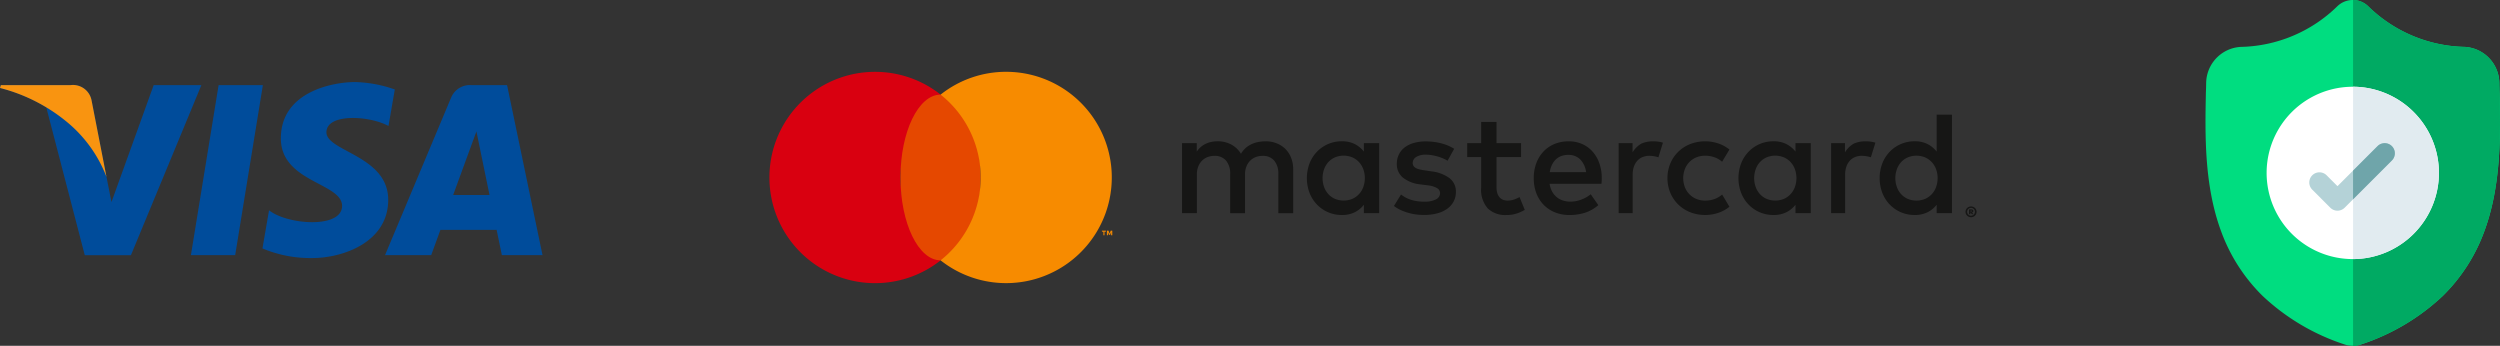 <svg xmlns="http://www.w3.org/2000/svg" width="243.708" height="33.711" viewBox="0 0 243.708 33.711">
  <rect x="0" y="0" width="243.708" height="33.711" fill="#333333" stroke="none"/>
  <g id="icon-ssl" transform="translate(-1251 -5967)">
    <g id="Group_2111" data-name="Group 2111" transform="translate(1240.484 5661.368)">
      <path id="Path_12406" data-name="Path 12406" d="M98.3,322.934a10.28,10.28,0,0,1,3.912-8.077,10.3,10.3,0,1,0,0,16.155A10.28,10.28,0,0,1,98.3,322.934Z" fill="#d90010"/>
      <ellipse id="Ellipse_75" data-name="Ellipse 75" cx="3.912" cy="8.077" rx="3.912" ry="8.077" transform="translate(98.296 314.856)" fill="#e54800"/>
      <g id="Group_2109" data-name="Group 2109" transform="translate(125.741 316.81)">
        <path id="Path_12407" data-name="Path 12407" d="M240.868,337.857a2.526,2.526,0,0,0-.852-.559,2.85,2.85,0,0,0-1.08-.2,4.078,4.078,0,0,0-.645.053,2.83,2.83,0,0,0-.655.189,2.48,2.48,0,0,0-.611.374,2.244,2.244,0,0,0-.5.6,2.458,2.458,0,0,0-.935-.894,2.755,2.755,0,0,0-1.349-.324,3.163,3.163,0,0,0-.528.046,2.444,2.444,0,0,0-.541.16,2.147,2.147,0,0,0-.959.806v-.834h-1.435V344.1h1.449V340.32a2.036,2.036,0,0,1,.138-.773,1.669,1.669,0,0,1,.369-.567,1.54,1.54,0,0,1,.541-.346,1.856,1.856,0,0,1,.662-.117,1.425,1.425,0,0,1,1.135.463,1.959,1.959,0,0,1,.4,1.326v3.8h1.449V340.32a2.036,2.036,0,0,1,.138-.773,1.664,1.664,0,0,1,.369-.567,1.54,1.54,0,0,1,.541-.346,1.853,1.853,0,0,1,.662-.117,1.425,1.425,0,0,1,1.135.463,1.958,1.958,0,0,1,.4,1.326v3.8h1.449v-4.291a2.967,2.967,0,0,0-.2-1.1A2.5,2.5,0,0,0,240.868,337.857Z" transform="translate(-230.776 -334.501)" fill="#161615"/>
        <path id="Path_12408" data-name="Path 12408" d="M280.289,338.1a2.675,2.675,0,0,0-.884-.73,2.7,2.7,0,0,0-1.261-.274,3.328,3.328,0,0,0-2.423,1.012,3.454,3.454,0,0,0-.727,1.137,4.083,4.083,0,0,0,0,2.887,3.45,3.45,0,0,0,.727,1.137,3.328,3.328,0,0,0,2.423,1.012,2.731,2.731,0,0,0,1.261-.271,2.635,2.635,0,0,0,.884-.727v.819h1.49v-6.828h-1.49Zm-.057,3.457a2.074,2.074,0,0,1-.421.691,1.948,1.948,0,0,1-.649.46,2.217,2.217,0,0,1-1.707-.007,1.923,1.923,0,0,1-.645-.47,2.083,2.083,0,0,1-.406-.695,2.594,2.594,0,0,1,0-1.7,2.083,2.083,0,0,1,.406-.695,1.923,1.923,0,0,1,.645-.47,2.214,2.214,0,0,1,1.707-.007,1.955,1.955,0,0,1,.649.46,2.078,2.078,0,0,1,.421.691,2.6,2.6,0,0,1,0,1.739Z" transform="translate(-262.558 -334.501)" fill="#161615"/>
        <path id="Path_12409" data-name="Path 12409" d="M310.786,340.7a3.684,3.684,0,0,0-1.746-.652l-.706-.107q-.235-.036-.442-.082a1.443,1.443,0,0,1-.356-.125.683.683,0,0,1-.239-.2.49.49,0,0,1-.089-.3.679.679,0,0,1,.339-.588,1.711,1.711,0,0,1,.951-.225,3.489,3.489,0,0,1,.631.057,5.183,5.183,0,0,1,.588.143,4.259,4.259,0,0,1,.506.189,4.137,4.137,0,0,1,.385.2l.642-1.162a4.392,4.392,0,0,0-1.247-.531,5.9,5.9,0,0,0-1.518-.189,4.161,4.161,0,0,0-1.176.153,2.693,2.693,0,0,0-.887.435,1.893,1.893,0,0,0-.563.688,2.068,2.068,0,0,0-.2.912,1.683,1.683,0,0,0,.588,1.336,3.283,3.283,0,0,0,1.729.667l.713.092a2.244,2.244,0,0,1,.9.274.561.561,0,0,1,.285.481.681.681,0,0,1-.392.609,2.391,2.391,0,0,1-1.162.225,4.473,4.473,0,0,1-.752-.057,3.772,3.772,0,0,1-.606-.153,2.953,2.953,0,0,1-.492-.221,3.627,3.627,0,0,1-.4-.267l-.692,1.119a3.669,3.669,0,0,0,.777.449,5.336,5.336,0,0,0,.8.267,5.025,5.025,0,0,0,.741.128q.349.032.613.032a4.84,4.84,0,0,0,1.315-.164,2.954,2.954,0,0,0,.977-.46,2.038,2.038,0,0,0,.606-.706,1.947,1.947,0,0,0,.21-.9A1.631,1.631,0,0,0,310.786,340.7Z" transform="translate(-284.718 -334.52)" fill="#161615"/>
        <path id="Path_12410" data-name="Path 12410" d="M360.325,338.092a2.922,2.922,0,0,0-1.019-.734A3.23,3.23,0,0,0,358,337.1a3.548,3.548,0,0,0-1.379.26,3.105,3.105,0,0,0-1.073.734,3.344,3.344,0,0,0-.7,1.137,4.12,4.12,0,0,0-.249,1.461,4.056,4.056,0,0,0,.256,1.475,3.279,3.279,0,0,0,.72,1.133,3.2,3.2,0,0,0,1.1.727,3.765,3.765,0,0,0,1.411.257,5.047,5.047,0,0,0,1.479-.214,3.717,3.717,0,0,0,1.329-.749l-.741-1.062a3.33,3.33,0,0,1-.944.531,2.981,2.981,0,0,1-1.03.189,2.425,2.425,0,0,1-.7-.1,1.83,1.83,0,0,1-.606-.31,1.867,1.867,0,0,1-.464-.538,2.221,2.221,0,0,1-.264-.791H361.2q.014-.128.021-.271t.007-.285a4.252,4.252,0,0,0-.239-1.457A3.433,3.433,0,0,0,360.325,338.092Zm-4.166,2.013a2.541,2.541,0,0,1,.2-.681,1.83,1.83,0,0,1,.367-.534,1.542,1.542,0,0,1,.534-.346,1.937,1.937,0,0,1,.709-.121,1.586,1.586,0,0,1,1.162.442,2.133,2.133,0,0,1,.57,1.24Z" transform="translate(-320.309 -334.501)" fill="#161615"/>
        <path id="Path_12411" data-name="Path 12411" d="M432.228,338.1a2.672,2.672,0,0,0-.884-.73,2.7,2.7,0,0,0-1.262-.274,3.33,3.33,0,0,0-2.423,1.012,3.452,3.452,0,0,0-.727,1.137,4.078,4.078,0,0,0,0,2.887,3.449,3.449,0,0,0,.727,1.137,3.33,3.33,0,0,0,2.423,1.012,2.732,2.732,0,0,0,1.262-.271,2.631,2.631,0,0,0,.884-.727v.819h1.49v-6.828h-1.49Zm-.057,3.457a2.078,2.078,0,0,1-.421.691,1.949,1.949,0,0,1-.649.46,2.217,2.217,0,0,1-1.707-.007,1.928,1.928,0,0,1-.645-.47,2.082,2.082,0,0,1-.406-.695,2.594,2.594,0,0,1,0-1.7,2.083,2.083,0,0,1,.406-.695,1.928,1.928,0,0,1,.645-.47,2.214,2.214,0,0,1,1.707-.007,1.956,1.956,0,0,1,.649.46,2.082,2.082,0,0,1,.421.691,2.6,2.6,0,0,1,0,1.739Z" transform="translate(-372.423 -334.501)" fill="#161615"/>
        <path id="Path_12412" data-name="Path 12412" d="M335.834,337.811a2.007,2.007,0,0,1-.709.135,1.229,1.229,0,0,1-.424-.071.878.878,0,0,1-.342-.225,1.088,1.088,0,0,1-.232-.4,1.762,1.762,0,0,1-.086-.584V333.7h2.393v-1.354h-2.393v-2.067h-1.5v2.067h-1.361V333.7h1.361v3a2.736,2.736,0,0,0,.645,2.007,2.442,2.442,0,0,0,1.807.645,3.219,3.219,0,0,0,1.166-.2,4.91,4.91,0,0,0,.636-.3l-.509-1.248A3.756,3.756,0,0,1,335.834,337.811Z" transform="translate(-303.379 -329.569)" fill="#161615"/>
        <path id="Path_12413" data-name="Path 12413" d="M387.838,337.1a2.732,2.732,0,0,0-1.133.228,2.41,2.41,0,0,0-.848.846v-.9H384.5V344.1h1.367v-3.756a2.317,2.317,0,0,1,.121-.777,1.674,1.674,0,0,1,.335-.577,1.387,1.387,0,0,1,.513-.356,1.734,1.734,0,0,1,.656-.121,2.934,2.934,0,0,1,.584.064,2.441,2.441,0,0,1,.3.081l.441-1.425a2.772,2.772,0,0,0-.366-.091A3.746,3.746,0,0,0,387.838,337.1Z" transform="translate(-341.934 -334.501)" fill="#161615"/>
        <path id="Path_12414" data-name="Path 12414" d="M462.616,337.1a2.734,2.734,0,0,0-1.133.228,2.412,2.412,0,0,0-.848.846v-.9h-1.352V344.1h1.367v-3.756a2.317,2.317,0,0,1,.121-.777,1.674,1.674,0,0,1,.335-.577,1.387,1.387,0,0,1,.513-.356,1.733,1.733,0,0,1,.655-.121,2.936,2.936,0,0,1,.585.064,2.44,2.44,0,0,1,.3.081l.44-1.425a2.77,2.77,0,0,0-.365-.091A3.747,3.747,0,0,0,462.616,337.1Z" transform="translate(-396.005 -334.501)" fill="#161615"/>
        <path id="Path_12415" data-name="Path 12415" d="M481.929,327.719v3.6a2.674,2.674,0,0,0-.884-.731,2.7,2.7,0,0,0-1.262-.274,3.328,3.328,0,0,0-2.423,1.012,3.453,3.453,0,0,0-.727,1.137,4.078,4.078,0,0,0,0,2.887,3.45,3.45,0,0,0,.727,1.137,3.328,3.328,0,0,0,2.423,1.012,2.732,2.732,0,0,0,1.262-.271,2.634,2.634,0,0,0,.884-.727v.819h1.49v-9.6Zm-.057,7.059a2.073,2.073,0,0,1-.421.691,1.948,1.948,0,0,1-.649.46,2.217,2.217,0,0,1-1.707-.007,1.923,1.923,0,0,1-.645-.47,2.083,2.083,0,0,1-.406-.695,2.593,2.593,0,0,1,0-1.7,2.083,2.083,0,0,1,.406-.695,1.923,1.923,0,0,1,.645-.47,2.214,2.214,0,0,1,1.707-.007,1.955,1.955,0,0,1,.649.46,2.078,2.078,0,0,1,.421.691,2.6,2.6,0,0,1,0,1.739Z" transform="translate(-408.361 -327.719)" fill="#161615"/>
        <path id="Path_12416" data-name="Path 12416" d="M403.815,339.111a2.007,2.007,0,0,1,.677-.449,2.219,2.219,0,0,1,.848-.16h0a2.655,2.655,0,0,1,.933.16,2.237,2.237,0,0,1,.723.431l.717-1.193a3.651,3.651,0,0,0-.908-.528,4.047,4.047,0,0,0-2.93,0,3.541,3.541,0,0,0-1.162.755,3.489,3.489,0,0,0-.766,1.137,3.79,3.79,0,0,0,0,2.851,3.489,3.489,0,0,0,.766,1.136,3.536,3.536,0,0,0,1.162.756,4.046,4.046,0,0,0,2.93,0,3.65,3.65,0,0,0,.908-.528L407,342.287a2.242,2.242,0,0,1-.723.431,2.656,2.656,0,0,1-.933.16h0a2.22,2.22,0,0,1-.848-.16,2,2,0,0,1-.677-.449,2.1,2.1,0,0,1-.449-.691,2.483,2.483,0,0,1,0-1.774A2.1,2.1,0,0,1,403.815,339.111Z" transform="translate(-354.346 -334.501)" fill="#161615"/>
      </g>
      <path id="Path_12417" data-name="Path 12417" d="M202.736,369.015v-.352h-.142v-.1h.389v.1h-.142v.352Zm.753,0V368.7l-.1.268h-.111l-.1-.268v.31h-.1v-.448h.151l.111.287.11-.287h.151v.448Z" transform="translate(-84.657 -40.446)" fill="#f78b00"/>
      <g id="Group_2110" data-name="Group 2110" transform="translate(202.12 325.758)">
        <path id="Path_12418" data-name="Path 12418" d="M507.135,360.031a.533.533,0,0,1,.21.041.547.547,0,0,1,.171.113.528.528,0,0,1,.115.166.516.516,0,0,1,0,.407.538.538,0,0,1-.115.168.545.545,0,0,1-.171.113.538.538,0,0,1-.21.041.553.553,0,0,1-.214-.041.538.538,0,0,1-.172-.113.522.522,0,0,1-.114-.168.519.519,0,0,1,0-.407.514.514,0,0,1,.114-.166.541.541,0,0,1,.172-.113A.548.548,0,0,1,507.135,360.031Zm0,.9a.365.365,0,0,0,.147-.03.382.382,0,0,0,.2-.5.37.37,0,0,0-.08-.12.379.379,0,0,0-.12-.081.365.365,0,0,0-.147-.03.383.383,0,0,0-.271.111.364.364,0,0,0-.081.12.391.391,0,0,0,0,.3.374.374,0,0,0,.081.12.38.38,0,0,0,.121.081A.375.375,0,0,0,507.135,360.934Zm.03-.611a.217.217,0,0,1,.145.043.143.143,0,0,1,.05.114.128.128,0,0,1-.036.093.183.183,0,0,1-.1.048l.145.167h-.156l-.13-.162h-.015v.162h-.131v-.464Zm-.1.113v.085h.1a.1.1,0,0,0,.047-.009.034.034,0,0,0,.016-.033.035.035,0,0,0-.016-.033.087.087,0,0,0-.047-.01Z" transform="translate(-506.593 -360.031)" fill="#161615"/>
      </g>
      <path id="Path_12419" data-name="Path 12419" d="M152.183,312.632a10.255,10.255,0,0,0-6.39,2.224,10.3,10.3,0,0,1,0,16.155,10.3,10.3,0,1,0,6.39-18.379Z" transform="translate(-43.585)" fill="#f78b00"/>
    </g>
    <g id="Group_2113" data-name="Group 2113" transform="translate(1085.933 5923.482)">
      <g id="Group_2112" data-name="Group 2112" transform="translate(165.067 51.518)">
        <path id="Path_12420" data-name="Path 12420" d="M211.357,68.762h-4.315l2.7-16.576h4.316Z" transform="translate(-188.431 -51.89)" fill="#004c9b"/>
        <path id="Path_12421" data-name="Path 12421" d="M180.048,52.187l-4.115,11.4-.486-2.455h0l-1.453-7.453a1.847,1.847,0,0,0-2.047-1.493h-6.8l-.079.28a16.121,16.121,0,0,1,4.514,1.9l3.749,14.4h4.5l6.866-16.575Z" transform="translate(-165.067 -51.89)" fill="#004c9b"/>
        <path id="Path_12422" data-name="Path 12422" d="M261.111,68.762h3.962l-3.455-16.575h-3.469a1.982,1.982,0,0,0-1.992,1.235l-6.436,15.34h4.5l.9-2.462H260.6ZM256.362,62.9l2.268-6.2,1.276,6.2Z" transform="translate(-212.187 -51.89)" fill="#004c9b"/>
        <path id="Path_12423" data-name="Path 12423" d="M235.058,55.8l.615-3.56a12.456,12.456,0,0,0-3.881-.723c-2.142,0-7.227.936-7.227,5.487,0,4.283,5.969,4.336,5.969,6.584s-5.354,1.847-7.12.428l-.642,3.721a12.087,12.087,0,0,0,4.871.936c2.944,0,7.388-1.526,7.388-5.675,0-4.31-6.022-4.711-6.022-6.584S233.211,54.783,235.058,55.8Z" transform="translate(-197.187 -51.518)" fill="#004c9b"/>
      </g>
      <path id="Path_12424" data-name="Path 12424" d="M175.447,61.133l-1.453-7.453a1.847,1.847,0,0,0-2.047-1.493h-6.8l-.079.28a16.731,16.731,0,0,1,6.405,3.216A12.928,12.928,0,0,1,175.447,61.133Z" transform="translate(0 -0.372)" fill="#f99410"/>
    </g>
    <g id="surface1" transform="translate(1465.5 5967)">
      <path id="Path_12425" data-name="Path 12425" d="M27.692,22.513a17.008,17.008,0,0,1-4.074,6.346,21.322,21.322,0,0,1-7.961,4.717,2.436,2.436,0,0,1-.774.137h-.029a2.47,2.47,0,0,1-.475-.047,2.571,2.571,0,0,1-.326-.089,21.321,21.321,0,0,1-7.97-4.714A16.976,16.976,0,0,1,2.01,22.517C.365,18.052.458,13.134.534,9.181V9.12c.015-.326.025-.669.03-1.048a3.573,3.573,0,0,1,3.364-3.5A13.865,13.865,0,0,0,13.366.595l.022-.021a2.16,2.16,0,0,1,2.932,0l.022.021a13.867,13.867,0,0,0,9.437,3.978,3.573,3.573,0,0,1,3.364,3.5c.005.381.015.723.03,1.048v.026C29.25,13.106,29.343,18.035,27.692,22.513Zm0,0" transform="translate(0 0)" fill="#00dd80"/>
      <path id="Path_12426" data-name="Path 12426" d="M231.757,22.516a17.008,17.008,0,0,1-4.074,6.346,21.322,21.322,0,0,1-7.961,4.717,2.435,2.435,0,0,1-.774.137V0a2.163,2.163,0,0,1,1.437.574l.022.021a13.867,13.867,0,0,0,9.437,3.978,3.573,3.573,0,0,1,3.364,3.5c.005.381.015.723.03,1.048v.026C233.315,13.109,233.409,18.038,231.757,22.516Zm0,0" transform="translate(-204.066 -0.003)" fill="#00aa63"/>
      <path id="Path_12427" data-name="Path 12427" d="M107.7,136.8a8.412,8.412,0,0,1-8.372,8.4H99.3a8.4,8.4,0,1,1,0-16.8h.03A8.412,8.412,0,0,1,107.7,136.8Zm0,0" transform="translate(-84.443 -119.944)" fill="#fff"/>
      <path id="Path_12428" data-name="Path 12428" d="M227.321,136.8a8.412,8.412,0,0,1-8.372,8.4V128.4A8.412,8.412,0,0,1,227.321,136.8Zm0,0" transform="translate(-204.066 -119.944)" fill="#e1ebf0"/>
      <path id="Path_12429" data-name="Path 12429" d="M162.226,213.668l-3.784,3.784-.818.818a.99.99,0,0,1-1.4,0l-1.758-1.759a.989.989,0,0,1,1.4-1.4l1.059,1.059,3.9-3.9a.989.989,0,0,1,1.4,1.4Zm0,0" transform="translate(-143.559 -198.022)" fill="#b4d2d7"/>
      <path id="Path_12430" data-name="Path 12430" d="M222.733,213.668l-3.784,3.784v-2.8l2.385-2.385a.989.989,0,1,1,1.4,1.4Zm0,0" transform="translate(-204.066 -198.022)" fill="#6fa5aa"/>
    </g>
  </g>
</svg>

